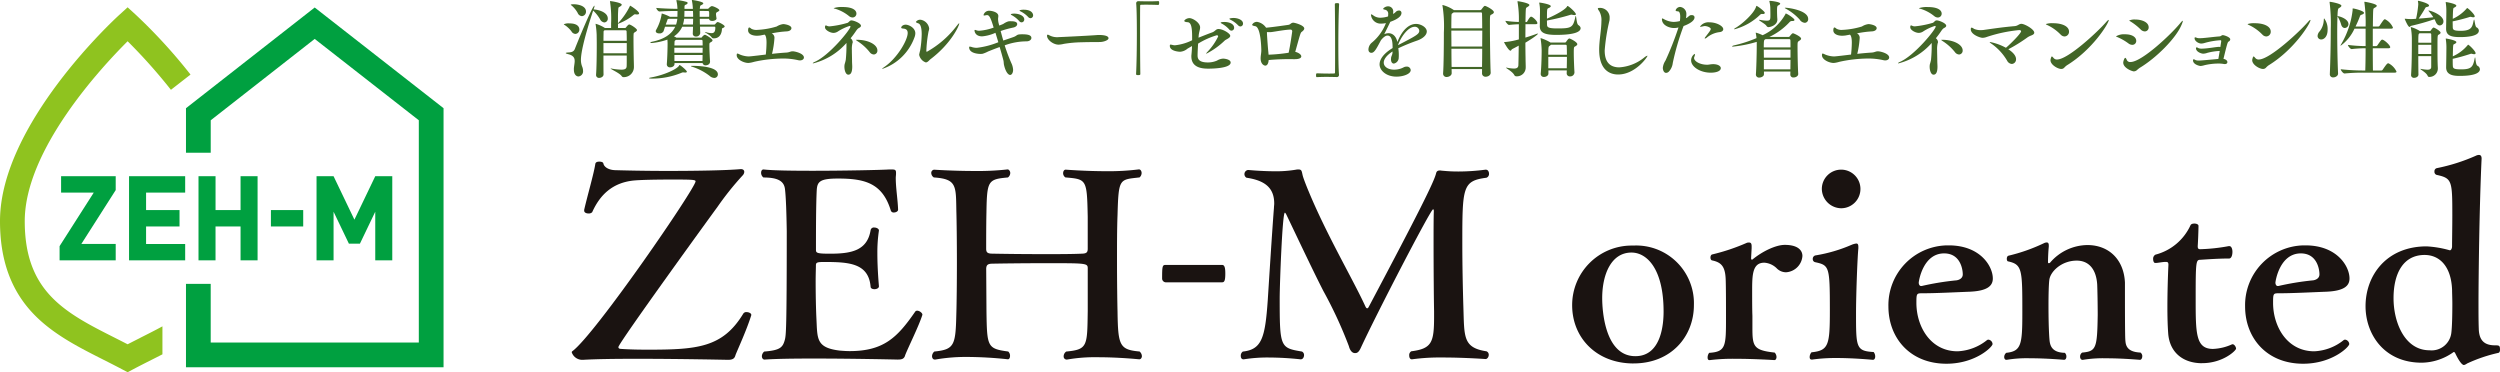 <svg xmlns="http://www.w3.org/2000/svg" xmlns:xlink="http://www.w3.org/1999/xlink" width="446.882" height="66.536" viewBox="0 0 446.882 66.536">
  <defs>
    <clipPath id="clip-path">
      <rect id="長方形_5299" data-name="長方形 5299" width="446.882" height="66.536" transform="translate(0 0)" fill="none"/>
    </clipPath>
    <clipPath id="clip-path-2">
      <rect id="長方形_5300" data-name="長方形 5300" width="79.285" height="65.23" transform="translate(0 1.306)" fill="none"/>
    </clipPath>
  </defs>
  <g id="グループ_2847" data-name="グループ 2847" transform="translate(0 0)">
    <g id="グループ_2844" data-name="グループ 2844">
      <g id="グループ_2843" data-name="グループ 2843" clip-path="url(#clip-path)">
        <path id="パス_25529" data-name="パス 25529" d="M131.469,63.488c-.14.464-.324.833-1.343.833,0,0-8.567-.186-16.253-.186-3.843,0-7.456.048-9.679.186h-.141a1.982,1.982,0,0,1-1.853-1.343.241.241,0,0,1,.092-.186c4.029-2.916,22.041-29.171,22.041-30.376,0-.278-.508-.324-3.981-.324-2.732,0-5.836.046-7.178.186-3.7.416-5.927,2.546-7.316,5.648a.832.832,0,0,1-.647.234c-.372,0-.787-.14-.787-.512V37.51c.556-2.454,1.713-6.391,1.99-8.2.046-.326.372-.418.7-.418.37,0,.693.092.739.324.14.7,1.019,1.157,2.038,1.2,1.481.046,5.28.138,9.493.138,4.954,0,10.466-.092,13.012-.324h.046c.372,0,.6.186.6.51a1,1,0,0,1-.276.6,52.532,52.532,0,0,0-4.584,5.742c-.094.094-17.642,24.265-17.642,24.961,0,.184.138.324.462.324,1.3.092,2.918.138,4.676.138,8.891,0,13.476-.324,17.181-6.435a.632.632,0,0,1,.6-.28c.418,0,.833.232.833.464v.092c-.833,2.688-2.454,6.159-2.824,7.133" fill="#1a1311"/>
        <path id="パス_25530" data-name="パス 25530" d="M161.794,63.534c-.186.6-.556.741-1.343.741,0,0-7.966-.186-15-.186-3.519,0-6.807.046-8.753.186h-.046c-.278,0-.464-.278-.464-.6a1.124,1.124,0,0,1,.418-.833c2.87-.23,3.333-.739,3.705-2.176.184-.831.324-1.619.324-19.355-.046-3.01-.14-6.159-.324-7.548-.186-1.435-1.343-2.036-3.843-2.036a1.049,1.049,0,0,1-.418-.833c0-.326.138-.6.418-.6h.046c1.667.186,5.048.232,8.7.232,5.742,0,12.225-.14,13.659-.232h.6c.508,0,.693.092.693.556v.232c0,.232-.046.464-.046.741,0,1.759.37,3.983.416,5.65,0,.324-.416.51-.739.51a.525.525,0,0,1-.556-.326c-1.483-4.908-4.632-5.742-9.447-5.742-3.241,0-3.705.558-3.8,2.084-.138,2.686-.138,7.408-.138,10.65,0,.556.138.7,2.5.7,3.845,0,6.669-.556,7.27-4.213a.579.579,0,0,1,.65-.466c.416,0,.833.232.833.512v.044a26.26,26.26,0,0,0-.278,4.031c0,2.916.278,5.833.278,5.879v.048c0,.324-.418.508-.787.508s-.7-.138-.7-.462c-.37-4.169-3.843-4.4-8.2-4.4-1.3,0-1.575.048-1.575.6,0,.6-.046,1.621-.046,2.87,0,2.13.046,4.77.138,6.669.186,3.565-.092,5.186,4.169,5.7.556.046,1.157.092,1.759.092,6.067,0,8.521-2.408,11.717-7.039a.42.42,0,0,1,.37-.184c.418,0,.925.416.925.693v.046c-.6,1.944-2.592,5.927-3.1,7.27" fill="#1a1311"/>
        <path id="パス_25531" data-name="パス 25531" d="M204.119,63.626c0,.324-.184.6-.464.6h-.046s-3.611-.37-7.362-.37a28.576,28.576,0,0,0-5.51.418h-.094a.541.541,0,0,1-.511-.568l0-.032a1.039,1.039,0,0,1,.462-.833c3.843-.37,3.751-.971,3.843-7.27v-7.6c0-.925-.278-.925-7.362-.925-3.657,0-7.732.046-9.862.092-.787.046-.879.372-.927.833l.048,7.642c.092,6.389.138,6.713,3.889,7.222a1.017,1.017,0,0,1,.324.787c0,.324-.14.6-.37.6h-.046a70.015,70.015,0,0,0-7.224-.416,31.381,31.381,0,0,0-5.7.464h-.14c-.278,0-.462-.28-.462-.6a1.119,1.119,0,0,1,.416-.833c3.659-.37,3.8-1.157,3.935-6.993.048-1.575.094-5.278.094-8.937,0-3.7-.046-7.408-.094-9.029-.09-4.63.14-5.881-4.027-6.159a.971.971,0,0,1-.464-.787.57.57,0,0,1,.51-.6s3.427.232,7.176.232a47.888,47.888,0,0,0,5.927-.278h.048c.23,0,.462.324.462.647a1.034,1.034,0,0,1-.416.787c-3.565.324-3.751.556-3.843,6.251-.048,2.084-.048,5.464-.048,6.483,0,.6.186.833.881.881,2.176.046,5.833.092,9.4.092,2.594,0,5.14,0,6.993-.092.7-.048.879-.28.879-.881v-5.7c-.138-6.715-.184-6.715-3.983-7.039a.9.9,0,0,1-.416-.739c0-.372.186-.65.464-.65,0,0,3.565.278,7.316.278a43.219,43.219,0,0,0,5.742-.324h.046c.278,0,.464.324.464.647a1.06,1.06,0,0,1-.37.787c-3.613.418-3.751.094-3.937,6.761-.092,2.408-.092,5.232-.092,7.964,0,3.7.046,7.224.092,9.217.092,6.065.324,6.853,3.937,7.176a1.112,1.112,0,0,1,.416.787" fill="#1a1311"/>
        <path id="パス_25532" data-name="パス 25532" d="M218.472,50.462h-10.14a.685.685,0,0,1-.6-.65c0-2.176.046-2.454.6-2.454h10.14c.464,0,.556.65.556,1.529,0,1.2-.14,1.575-.556,1.575" fill="#1a1311"/>
        <path id="パス_25533" data-name="パス 25533" d="M261.394,43.53c0,3.889.092,8.15.184,11.205.186,5.418-.138,7.41,4.123,8.058a.653.653,0,0,1,.416.647c0,.372-.278.741-.556.741,0,0-3.889-.278-7.686-.278a36.7,36.7,0,0,0-5.464.324h-.046c-.326,0-.464-.324-.464-.693a.787.787,0,0,1,.37-.741c3.659-.464,4.075-1.575,4.075-6.159V55.616c-.046-2.13-.092-7.688-.092-12.41,0-2.13,0-4.075.046-5.464,0-.232-.046-.326-.138-.326-.418,0-10.142,18.756-12.92,24.775-.278.6-.556.925-.973.925h-.138c-.464-.046-.833-.51-1.019-1.249a76.351,76.351,0,0,0-4.538-9.818c-1.9-3.7-4.862-10-6.621-13.659-.14-.278-.232-.372-.278-.372-.464,0-.927,13.152-.927,15.236,0,8.845.094,8.937,3.983,9.585a.69.69,0,0,1,.372.65c0,.37-.232.739-.558.739h-.092a55.954,55.954,0,0,0-5.7-.324,26.893,26.893,0,0,0-4.4.324h-.092c-.326,0-.466-.278-.466-.6a.873.873,0,0,1,.372-.787c3.379-.37,3.983-2.454,4.447-9.169.138-2.13.787-12.456,1.109-16.531,0-.23.048-.51.048-.741,0-2.684-1.483-4.121-4.956-4.63a.748.748,0,0,1,.273-1.386.543.543,0,0,1,.057,0s2.36.232,4.814.232a21.054,21.054,0,0,0,3.659-.278,2.08,2.08,0,0,1,.51-.046c.6,0,.556.37.741,1.111.138.556.879,2.408,1.065,2.824,3.239,7.828,8.01,15.884,10.14,20.56.092.186.186.324.324.324.094,0,.186-.092.278-.276,8.937-16.857,11.715-22.413,12.041-23.9.092-.324.278-.462.693-.462.14,0,.278.046.464.046a26.633,26.633,0,0,0,2.824.138,37.472,37.472,0,0,0,4.816-.324h.094c.37,0,.556.37.556.7a.713.713,0,0,1-.464.739c-4.261.556-4.307,1.669-4.307,11.763" fill="#1a1311"/>
        <path id="パス_25534" data-name="パス 25534" d="M292,64.969c-6.575,0-10.973-4.539-10.973-10.42a10.641,10.641,0,0,1,10.627-10.655c.115,0,.231,0,.346,0a10.321,10.321,0,0,1,10.785,9.836c.012.271.014.543.005.814,0,5.558-4.029,10.42-10.79,10.42m-.37-19.819c-3.611,0-5.232,3.889-5.232,8.15,0,2.036.416,10.372,5.927,10.372,4.768,0,5.046-6.065,5.046-7.964,0-7.686-3.01-10.558-5.742-10.558" fill="#1a1311"/>
        <path id="パス_25535" data-name="パス 25535" d="M322.189,45.752a3.137,3.137,0,0,1-2.916,2.918,2.337,2.337,0,0,1-1.621-.65,3.49,3.49,0,0,0-2.274-1.063c-2.13,0-2.176,2.176-2.176,5.046,0,1.529,0,3.287.046,4.447v2.176c0,3.333.232,3.981,3.983,4.4a1.2,1.2,0,0,1,.324.787c0,.278-.138.556-.37.556,0,0-3.519-.232-6.9-.232a33.784,33.784,0,0,0-4.63.232h-.092c-.232,0-.324-.186-.324-.464a1.36,1.36,0,0,1,.278-.833c3.01-.186,3.01-1.2,3.01-6.345,0-2.222,0-4.814-.046-6.481-.046-2.548-.7-3.335-2.454-3.7-.186-.046-.28-.278-.28-.51s.094-.51.326-.556a36.238,36.238,0,0,0,6.2-2.084,1.169,1.169,0,0,1,.372-.046c.37,0,.464.232.464.7v.324l-.094,1.759c0,.186.046.28.14.28.046,0,.092,0,.186-.094,1.713-1.389,4.075-2.546,5.7-2.546,2.268,0,3.147.925,3.147,1.99" fill="#1a1311"/>
        <path id="パス_25536" data-name="パス 25536" d="M335.2,63.72c0,.324-.14.6-.418.6-.046,0-3.287-.324-6.529-.324a29.977,29.977,0,0,0-4.307.278h-.092c-.278,0-.372-.186-.372-.462a1.33,1.33,0,0,1,.326-.835c3.056-.324,3.285-1.249,3.285-7.454,0-7.92-.092-8.1-2.638-8.659a.545.545,0,0,1-.416-.556.617.617,0,0,1,.462-.65,27.131,27.131,0,0,0,6.483-1.9,3.251,3.251,0,0,1,.833-.23c.232,0,.37.138.37.6v.278c-.184,1.853-.416,8.427-.416,11.621,0,6.067,0,6.715,3.147,6.9a1.259,1.259,0,0,1,.28.787m-6.067-26.487a3.508,3.508,0,0,1-3.473-3.519,3.451,3.451,0,1,1,3.473,3.519" fill="#1a1311"/>
        <path id="パス_25537" data-name="パス 25537" d="M356.223,49.781c0,1.345-1.019,2.224-4.121,2.362-2.5.094-6.021.28-8.43.28-1.063,0-1.111,0-1.111,1.713,0,4.261,2.546,8.659,7.364,8.659a9,9,0,0,0,5.186-1.944.492.492,0,0,1,.324-.14.844.844,0,0,1,.741.787c0,.51-3.058,3.519-8.244,3.519-6.529,0-10.372-4.63-10.372-10.234A10.684,10.684,0,0,1,348,43.861c.116,0,.233,0,.35,0,5.6,0,7.872,3.7,7.872,5.925m-5.372-.739c0-.973-.464-3.751-3.333-3.751-3.8,0-4.538,5-4.538,5.232,0,.278.138.6.416.6h.094a48.726,48.726,0,0,1,6.251-1.019c.324-.046,1.111-.278,1.111-1.065" fill="#1a1311"/>
        <path id="パス_25538" data-name="パス 25538" d="M382.937,63.672c0,.372-.184.65-.416.65-.048,0-3.058-.278-6.067-.278a21.874,21.874,0,0,0-4.121.278h-.092c-.232,0-.418-.232-.418-.558a.843.843,0,0,1,.37-.739c2.5-.232,2.688-.741,2.78-6.715,0-1.761-.046-4.445-.092-5.464-.186-2.826-1.575-4.261-3.659-4.261-2.732,0-4.77,1.99-4.908,3.519-.092.741-.14,2.594-.14,4.493,0,4.445.186,6.2.186,6.2.092,1.019.464,2.224,2.732,2.27a.871.871,0,0,1,.278.693c0,.28-.138.558-.416.558-.048,0-3.1-.278-6.113-.278a21.791,21.791,0,0,0-4.121.278h-.094c-.23,0-.37-.232-.37-.51a.976.976,0,0,1,.37-.741c2.686-.278,2.872-1.483,2.872-7.13,0-7.734,0-8.659-2.546-9.215-.14,0-.232-.232-.232-.464s.092-.51.324-.556a31.409,31.409,0,0,0,6.3-2.224,1.213,1.213,0,0,1,.51-.138c.232,0,.372.138.372.51v.232c-.094.879-.14,2.176-.14,2.824a.147.147,0,0,0,.14.14.351.351,0,0,0,.23-.092,8.9,8.9,0,0,1,6.669-3.15c3.843,0,6.529,2.592,6.715,6.715v1.619c0,7.92.046,8.475.092,8.891.094,1.067.65,1.9,2.686,1.993a.8.8,0,0,1,.324.647" fill="#1a1311"/>
        <path id="パス_25539" data-name="パス 25539" d="M393.633,64.925c-3.427,0-5.833-1.944-6.065-5.372-.094-1.249-.14-2.916-.14-4.63,0-2.732.094-5.65.186-7.594,0-.418-.14-.51-.418-.51h-.138c-.51,0-1.3.186-1.761.186h-.046c-.232,0-.37-.324-.37-.7a.812.812,0,0,1,.416-.787,9.508,9.508,0,0,0,6.251-5.232c.094-.232.372-.324.7-.324.37,0,.739.14.739.418,0,.785-.09,3.008-.138,3.611,0,.416.092.556.464.556a32.52,32.52,0,0,0,5.094-.556h.092c.37,0,.556.51.556,1.019,0,.6-.186,1.2-.6,1.2-2.084,0-4.447.186-5.186.232-.741,0-.787.51-.787,6.9,0,6.251,0,9.029,3.1,9.029a9.041,9.041,0,0,0,3.427-.833h.092c.28,0,.6.464.6.787s-2.314,2.592-6.065,2.592" fill="#1a1311"/>
        <path id="パス_25540" data-name="パス 25540" d="M419.981,49.781c0,1.345-1.019,2.224-4.121,2.362-2.5.094-6.021.28-8.43.28-1.065,0-1.111,0-1.111,1.713,0,4.261,2.546,8.659,7.364,8.659a9,9,0,0,0,5.186-1.944.492.492,0,0,1,.324-.14.844.844,0,0,1,.741.787c0,.51-3.058,3.519-8.244,3.519-6.529,0-10.372-4.63-10.372-10.234a10.684,10.684,0,0,1,10.441-10.922c.116,0,.233,0,.35,0,5.6,0,7.872,3.7,7.872,5.925m-5.372-.739c0-.973-.464-3.751-3.333-3.751-3.8,0-4.539,5-4.539,5.232,0,.278.138.6.416.6h.094a48.726,48.726,0,0,1,6.251-1.019c.324-.046,1.111-.278,1.111-1.065" fill="#1a1311"/>
        <path id="パス_25541" data-name="パス 25541" d="M441,64.972a1.528,1.528,0,0,1-.556.276c-.6,0-1.529-2.036-1.575-2.128-.092-.14-.138-.186-.186-.186a.251.251,0,0,0-.23.092,10.01,10.01,0,0,1-5.558,1.807c-6.807,0-10.048-5.186-10.048-10.094,0-5.466,3.705-10.7,10.927-10.7a18.636,18.636,0,0,1,4.121.7h.048c.184,0,.37-.326.37-.7,0-1.157.046-3.381.046-5.558,0-6.2-.046-6.621-2.824-7.223a.579.579,0,0,1-.372-.6.566.566,0,0,1,.418-.6,33.067,33.067,0,0,0,6.994-2.223,1.236,1.236,0,0,1,.556-.138c.278,0,.462.184.462.647-.416,8.983-.556,21.671-.556,26.07,0,1.437,0,2.918.048,4.307.046,2.5,1.389,3.01,2.964,3.01.693,0,.833.048.833.787,0,.28-.094.51-.278.556a27.2,27.2,0,0,0-5.6,1.9m-7.592-19.4c-3.845,0-5.56,3.333-5.56,7.732,0,4.307,1.993,9.309,6.437,9.309a3.547,3.547,0,0,0,3.891-3.1c.138-1.065.184-3.287.184-5.186,0-.971-.046-1.853-.046-2.454-.138-4.353-2.314-6.3-4.906-6.3" fill="#1a1311"/>
        <path id="パス_25542" data-name="パス 25542" d="M102.183,5.655a4.808,4.808,0,0,0-1.2-1.155c-.138-.077-.2-.121-.2-.167a2.111,2.111,0,0,1,1-.152c1.475,0,1.779.654,1.779,1.094a.759.759,0,0,1-.7.789.866.866,0,0,1-.685-.409m.4,6.658c.029-.516.15-.988.15-1.4,0-.562-.228-1-1.155-1.23-.288-.077-.441-.138-.441-.2,0-.044.152-.09.472-.107.576-.029.973-.136,1.17-.668.49-1.273,3.12-7.689,3.485-7.689.015,0,.015.015.015.061a1.828,1.828,0,0,1-.09.38l-.077.213c.015,0,.046.015.061.015.927.061,2.477.547,2.477,1.612a.667.667,0,0,1-.608.714.977.977,0,0,1-.775-.576,6.9,6.9,0,0,0-1.232-1.552c-1.853,5.639-2.187,7.888-2.187,8.818a3.187,3.187,0,0,0,.228,1.216,2.006,2.006,0,0,1,.152.729.916.916,0,0,1-.8,1.017l-.017,0c-.411,0-.821-.38-.821-1.2Zm.7-9.973a4.719,4.719,0,0,0-1.063-1.321c-.107-.075-.184-.138-.184-.167,0-.092.472-.092.5-.092.835,0,2.218.29,2.218,1.307a.792.792,0,0,1-.729.821.9.9,0,0,1-.746-.547m10.041,9.67a1.8,1.8,0,0,1-1.822,1.778h-.047c-.152,0-.242-.075-.366-.244-.4-.516-1.93-1.184-1.93-1.291a.06.06,0,0,1,.046-.017.309.309,0,0,1,.1.017,11.016,11.016,0,0,0,1.765.2c.76,0,.942-.23.959-.654s.013-1.111.013-1.869h-4.164c0,1.412,0,2.765.017,3.358V13.3c0,.441-.5.624-.76.624a.521.521,0,0,1-.576-.46.561.561,0,0,1,0-.058v-.061c.092-1.126.123-3.617.123-5.38,0-.806-.017-1.46-.017-1.75a15.293,15.293,0,0,0-.182-1.838.5.5,0,0,0-.015-.077.039.039,0,0,1,.033-.044h.011A6.29,6.29,0,0,1,108.126,5h1.111V4.166a20.04,20.04,0,0,0-.184-3.8.536.536,0,0,1-.015-.138c0-.029.015-.029.046-.029.211,0,2.051.288,2.051.639,0,.121-.136.242-.349.363s-.242.092-.274.5c-.015.274-.046.729-.046,1.17V4.166c.031-.046.092-.092.167-.184a12.47,12.47,0,0,0,1.93-2.826c.031-.107.046-.138.077-.138.075,0,1.6.973,1.6,1.383,0,.138-.152.184-.366.184a1.4,1.4,0,0,1-.242-.015.279.279,0,0,0-.107-.017.4.4,0,0,0-.242.092,9.654,9.654,0,0,1-2.813,1.612V5h1.23a.239.239,0,0,0,.213-.107c.109-.167.411-.516.549-.516.288,0,1.4.744,1.4,1,0,.107-.09.2-.274.32-.32.2-.32.2-.334.5-.015.121-.015.441-.015.867,0,1.034.029,2.661.046,3.617.015.426.029,1.019.029,1.262Zm-5.244-6.6-.061.046c-.107.063-.121.121-.121.366,0,.228-.017.775-.017,1.475h4.165c0-.654-.013-1.247-.029-1.642a.213.213,0,0,0-.181-.242.185.185,0,0,0-.047,0Zm3.966,2.281h-4.168V9.517h4.165Z" fill="#426627"/>
        <path id="パス_25543" data-name="パス 25543" d="M122.507,12.969a.8.8,0,0,1-.182-.017.67.67,0,0,0-.167-.015.622.622,0,0,0-.3.061,13.712,13.712,0,0,1-5.443,1.048c-.257,0-.4-.031-.4-.075s.107-.077.334-.123c2.54-.455,4.789-1.579,5.048-2.141.029-.063.044-.092.061-.092.15,0,1.322.971,1.322,1.2,0,.09-.092.152-.274.152m4.409-1.9c0,.38-.4.608-.76.608a.51.51,0,0,1-.562-.4h-5.021v.152c0,.411-.426.61-.777.61a.542.542,0,0,1-.6-.474.629.629,0,0,1,0-.075v-.061c.107-1.291.138-3.1.138-3.678,0-.121-.017-.38-.031-.668a11.575,11.575,0,0,1-2.8.608c-.152,0-.259-.031-.259-.075s.107-.109.38-.169c2.132-.435,3.471-1.379,4.079-2.672h-1.826l-.257.792a.779.779,0,0,1-.762.409c-.334,0-.637-.136-.637-.395a.418.418,0,0,1,.061-.228,8.307,8.307,0,0,0,.988-2.813c.017-.075,0-.121.046-.121a7.342,7.342,0,0,1,1.44.584h1.337V2.979c0-.167.015-.622.015-1.017-1.017,0-2.082.015-3.208.09h-.015c-.257,0-.576-.485-.576-.637,1.322.121,2.811.152,3.785.167A6.614,6.614,0,0,0,120.926.2a.407.407,0,0,1-.014-.125c0-.044.015-.061.09-.061a9.007,9.007,0,0,1,1.7.32c.138.031.213.107.213.2s-.09.213-.288.29c-.257.107-.274.138-.274.547v.213h1.5c0-.092-.015-.167-.015-.242a8.219,8.219,0,0,0-.152-1.2q-.006-.038-.015-.075A.056.056,0,0,1,123.713,0a.053.053,0,0,1,.025,0c.184,0,1.978.3,1.978.593,0,.107-.138.213-.32.3-.23.109-.244.138-.274.426a1.255,1.255,0,0,0-.031.259h1.383a.2.2,0,0,0,.184-.077c.092-.107.424-.409.593-.409.274,0,1.337.487,1.337.744,0,.077-.107.167-.3.276-.23.121-.3.152-.3.455a4.8,4.8,0,0,0,.092.685V3.3c0,.274-.4.443-.746.443-.3,0-.576-.109-.576-.382h-1.667c0,.336,0,.685.017,1.036h2.552a.283.283,0,0,0,.213-.109c.092-.121.29-.349.4-.349.213,0,1.262.547,1.262.775,0,.092-.075.167-.242.259-.2.107-.244.077-.244.213,0,.09-.015,1.671-1.458,1.671a.409.409,0,0,1-.395-.2c-.259-.38-1.2-.852-1.2-.927,0-.017,0-.017.015-.017a1.189,1.189,0,0,1,.213.046,3.936,3.936,0,0,0,.957.167c.382,0,.685-.167.685-.971,0-.167-.077-.184-.152-.184h-2.587l.044,1.129v.015a.707.707,0,0,1-.775.61.506.506,0,0,1-.559-.449.479.479,0,0,1,0-.076V5.96l.046-1.186h-1.932a4.047,4.047,0,0,1-1.475,1.719c.138.075.276.136.366.2l.063.046h4.392a.2.2,0,0,0,.182-.107c.123-.167.38-.409.533-.409.182,0,1.353.729,1.353.988,0,.121-.107.228-.3.334-.259.136-.259.152-.259.654,0,.775.077,2.264.123,2.843Zm-7.362-7.708c-.274.063-.182.077-.351.487l-.2.549h1.845a4.645,4.645,0,0,0,.228-1.036Zm.988,5.169v.913h5.048c0-.3.015-.624.015-.913Zm.288-1.4-.121.09c-.121.077-.121.136-.136.366,0,.152-.017.334-.017.547h5.048c0-.32-.015-.593-.015-.792,0-.182-.109-.211-.23-.211Zm-.274,2.7V10.9h5.017c0-.29.017-.67.017-1.065Zm1.734-6.477a4.889,4.889,0,0,1-.213,1.036h1.794c.015-.351.029-.7.029-1.036Zm.061-1.4L122.326,3H123.9c0-.366-.015-.7-.029-1.034Zm1.5,9.821c1.307,0,4.472.182,4.472,1.52a.627.627,0,0,1-.616.638h-.038a1.341,1.341,0,0,1-.838-.38,10.051,10.051,0,0,0-3.177-1.642q-.138-.046-.138-.09c0-.029.063-.046.184-.046Zm1.218-9.821V3h1.688c.015-.167.015-.336.015-.487,0-.487-.029-.547-.259-.547Z" fill="#426627"/>
        <path id="パス_25544" data-name="パス 25544" d="M135.9,6.343a4.267,4.267,0,0,1-.608.044c-.852,0-1.566-.334-1.566-.957,0-.5.169-.518.2-.518.107,0,.228.109.38.23a1.853,1.853,0,0,0,1.034.2,14.053,14.053,0,0,0,3.5-.608,2.854,2.854,0,0,1,1.17-.428c.244,0,1.46.184,1.46.731,0,.288-.32.562-.911.576a18.564,18.564,0,0,0-2.615.351.874.874,0,0,1,.485.911A16.118,16.118,0,0,1,138,9.628c.9-.107,1.794-.182,2.525-.228.593-.031.744-.228,1.17-.228s2.007.38,2.007,1.109c0,.288-.274.516-.714.516a1.417,1.417,0,0,1-.349-.046,11.986,11.986,0,0,0-2.8-.288,24.3,24.3,0,0,0-5.063.593,4.976,4.976,0,0,1-.988.2c-.789,0-2.1-.579-2.1-1.385,0-.228.046-.3.136-.3a1.419,1.419,0,0,1,.38.152,4.427,4.427,0,0,0,1.627.366c.351,0,2.632-.29,3.056-.336a20.88,20.88,0,0,0,.133-2.136c0-.547-.061-1.216-.336-1.429Z" fill="#426627"/>
        <path id="パス_25545" data-name="パス 25545" d="M152.34,11.874c0,.515-.046,1.474-.7,1.474-.472,0-.7-.792-.7-1.429a2.171,2.171,0,0,1,.046-.456,6.73,6.73,0,0,0,.2-.775,25.783,25.783,0,0,0,.122-2.737V7.678a11.773,11.773,0,0,1-5.93,3.648c-.061,0-.09-.014-.09-.03,0-.046.121-.136.363-.242,2.615-1.156,6.37-5.792,6.37-6.3,0-.075-.046-.122-.136-.122a8.6,8.6,0,0,0-2.053.959,1.516,1.516,0,0,1-.824.292c-.622,0-1.535-.515-1.535-.987,0-.259.046-.349.15-.349a.585.585,0,0,1,.215.074,1.028,1.028,0,0,0,.47.093,17.078,17.078,0,0,0,3.223-.639c.288-.182.366-.427.668-.427.411,0,1.7.5,1.7.959,0,.136-.1.26-.363.395-.228.122-.366.3-.668.747q-.389.57-.821,1.093a.9.9,0,0,1,.38.668.552.552,0,0,1-.063.26,4.741,4.741,0,0,0-.09,1.2c0,.576.029,1.275.029,1.855,0,.424.031.758.031.911ZM151.793,2.9a7.167,7.167,0,0,0-2.356-1.292c-.167-.047-.411-.092-.411-.153a4.3,4.3,0,0,1,1.6-.2c1.93,0,2.462.654,2.462,1.17a.687.687,0,0,1-.672.7H152.4a.987.987,0,0,1-.608-.228m3.661,6.417a8.863,8.863,0,0,0-2.16-1.946c-.2-.137-.288-.2-.288-.228s.046-.029.152-.029c2.051,0,3.678.866,3.678,1.9a.676.676,0,0,1-.62.73H156.2a.983.983,0,0,1-.744-.426" fill="#426627"/>
        <path id="パス_25546" data-name="パス 25546" d="M157.718,12.314c-.017,0-.031,0-.031-.015,0-.046.138-.152.4-.334,2.293-1.566,4.165-4.789,4.165-6.067,0-.7-.518-.758-.792-.789s-.366-.075-.366-.167c0-.2.29-.531.806-.531s1.717.531,1.717,1.55a2.14,2.14,0,0,1-.167.76,9.259,9.259,0,0,1-5.729,5.593m7.765-1.155A1.83,1.83,0,0,1,164.3,9.791,7.975,7.975,0,0,1,164.484,9a19.035,19.035,0,0,0,.272-2.889c0-1.305-.272-1.823-.591-1.93s-.441-.182-.441-.274a.935.935,0,0,1,.835-.38,1.831,1.831,0,0,1,1.535,1.566,1.68,1.68,0,0,1-.107.5,22.652,22.652,0,0,0-.4,3.513c0,.09.046.15.092.15a17.311,17.311,0,0,0,5.287-4.573c.274-.349.426-.516.472-.516.015,0,.031.015.031.046,0,.32-1.385,3.526-5.138,6.368-.244.184-.5.579-.852.579" fill="#426627"/>
        <path id="パス_25547" data-name="パス 25547" d="M182.571,6.129c.7,0,1.794,0,1.794.654,0,.3-.32.591-.838.608a11.359,11.359,0,0,0-3.937.714,30.929,30.929,0,0,0,1.172,3.131,3.244,3.244,0,0,1,.334,1.247c0,.5-.228.913-.533.913-.349,0-.821-.579-1.094-1.794-.061-.228-.031-.487-.107-.806-.167-.654-.409-1.506-.668-2.387-.654.228-1.307.487-2.068.792a5.892,5.892,0,0,1-.973.409,2.589,2.589,0,0,1-.363.031c-.109,0-2.053,0-2.053-1.186,0-.075.029-.121.121-.121a1.307,1.307,0,0,1,.4.092,2.958,2.958,0,0,0,.867.121,14.627,14.627,0,0,0,3.83-1l-.516-1.685a7.3,7.3,0,0,1-2.373.637c-1.245,0-1.368-.9-1.368-1.048,0-.075.031-.107.092-.107a.929.929,0,0,1,.259.075,1.441,1.441,0,0,0,.5.077,9.436,9.436,0,0,0,2.569-.564c-.562-1.884-.806-2.233-1.2-2.233-.046,0-.075.015-.121.015a3.671,3.671,0,0,1-.366.061c-.075,0-.121-.031-.121-.092a1.023,1.023,0,0,1,1.034-.76c.411,0,1.61.23,1.61.927a2.293,2.293,0,0,1-.029.32,1.633,1.633,0,0,0-.017.288,3.5,3.5,0,0,0,.138.838l.075.274c.32-.123.593-.228.731-.3a3.289,3.289,0,0,1,.867-.443,2.1,2.1,0,0,1,.455-.031c.487,0,1.155.046,1.155.518,0,.259-.257.533-.76.622a18.06,18.06,0,0,0-2.2.61c.152.562.3,1.14.472,1.7l1.777-.608c.76-.259.533-.5,1.383-.5Zm-.38-2.358a4.9,4.9,0,0,0-1.262-1.017c-.152-.077-.244-.138-.244-.184,0-.092.366-.136.61-.136.835,0,1.794.363,1.794,1.048a.5.5,0,0,1-.474.516.544.544,0,0,1-.424-.228m1.6-.729a4.809,4.809,0,0,0-1.293-.973c-.15-.075-.257-.136-.257-.182,0-.075.349-.152.714-.152,1.61,0,1.717.835,1.717,1a.493.493,0,0,1-.455.518.571.571,0,0,1-.426-.213" fill="#426627"/>
        <path id="パス_25548" data-name="パス 25548" d="M196.767,7.51c-.668.015-1.993,0-3.421.046a21.629,21.629,0,0,0-3.193.288,4.593,4.593,0,0,1-.925.138c-.959,0-2.068-.867-2.068-1.581,0-.152.031-.2.121-.2a.566.566,0,0,1,.274.1,2.97,2.97,0,0,0,1.7.334c.152,0,5.031-.228,6.78-.363a4.395,4.395,0,0,1,.487-.017c.167,0,1.627,0,1.627.579,0,.38-.927.654-1.383.668" fill="#426627"/>
        <path id="パス_25549" data-name="パス 25549" d="M203.1.549a.359.359,0,0,1,.38-.334c.76.015,1.322.029,1.869.029s1.065-.015,1.7-.044a.131.131,0,0,1,.121.075.652.652,0,0,1,.029.259c0,.075,0,.349-.167.349-.39-.015-1.272-.044-2.1-.044-.334,0-.668,0-.959.015-.136,0-.167.061-.167.2-.015.806-.015,2.433-.015,4.3,0,2.644.015,5.792.046,7.845,0,.138-.015.228-.38.228-.242,0-.38-.015-.38-.213.092-1.656.138-4.545.138-7.189,0-2.327-.031-4.472-.123-5.443Z" fill="#426627"/>
        <path id="パス_25550" data-name="パス 25550" d="M214.237,6.736c.911-.363,1.794-.712,2.431-.942.562-.2.654-.608,1.14-.608.775,0,2.1.792,2.1,1.216,0,.4-.746.624-.99.852A13.545,13.545,0,0,1,215.635,9.6c-.015,0-.029,0-.029-.015,0-.077.15-.23.259-.351a10.4,10.4,0,0,0,1.884-2.719.217.217,0,0,0-.217-.215l-.025,0a13.985,13.985,0,0,0-3.346,1.5c-.046.835-.09,1.642-.09,2.1,0,.545.15,1.262,1.823,1.262a4.063,4.063,0,0,0,1.656-.334,2.382,2.382,0,0,1,1.08-.351c.228,0,1.353.121,1.353.7,0,1.063-3.421,1.094-3.983,1.094-.973,0-3.041-.092-3.041-2.189a2,2,0,0,1,.017-.3c.061-.622.09-1.109.1-1.55-.288.167-.593.334-.835.487a2.246,2.246,0,0,1-1.293.533c-.121,0-1.838-.077-1.838-1.051,0-.167.029-.228.15-.228a2.044,2.044,0,0,1,.38.075,1.541,1.541,0,0,0,.4.046,8.943,8.943,0,0,0,3.056-.9V6.585c0-1.642-.167-2.586-.806-2.615-.395-.031-.593-.107-.593-.242s.411-.487.927-.487c.593,0,1.9.821,1.9,1.656,0,.38-.182.806-.244,1.353Zm5.472-1.489a4.888,4.888,0,0,0-1.262-1c-.152-.075-.244-.138-.244-.182,0-.138.593-.138.639-.138.942,0,1.763.38,1.763,1.034a.493.493,0,0,1-.471.516h0a.544.544,0,0,1-.424-.228m1.6-.729a4.658,4.658,0,0,0-1.293-.957c-.15-.077-.257-.138-.257-.2,0-.121.654-.152.7-.152.821,0,1.734.351,1.734,1a.493.493,0,0,1-.455.518.571.571,0,0,1-.426-.213" fill="#426627"/>
        <path id="パス_25551" data-name="パス 25551" d="M231.335,10.58c-.213,0-.487-.013-.789-.013-1.051,0-2.508.044-3.77.167-.046.714-.32,1-.6,1-.211,0-.835-.259-.835-1.307,0-.472.123-.942.123-1.414,0-.259-.063-4.179-1.094-4.332-.351-.063-.549-.138-.549-.259a.962.962,0,0,1,.883-.516,2.41,2.41,0,0,1,1.61,1.048c1.094-.092,3.862-.487,4.029-.518.349-.075.441-.38.835-.38.259,0,1.961.457,1.961,1.034,0,.167-.121.366-.472.622-.2.138-.3.549-1.138,3.559.363.061,1.078.4,1.078.806,0,.274-.334.5-1.17.5Zm-4.864-4.787c0,.622.2,3.041.228,3.315.031.242.046.47.061.668a29.364,29.364,0,0,0,3.588-.349c.288-1.264.639-3.77.639-3.816a.294.294,0,0,0-.265-.32.253.253,0,0,0-.055,0c-.927.015-2.782.366-3.39.441a3.335,3.335,0,0,1-.4.015,3.983,3.983,0,0,1-.409-.015Z" fill="#426627"/>
        <path id="パス_25552" data-name="パス 25552" d="M239.343,13.439a.357.357,0,0,1-.379.334h0c-.746-.015-1.322-.029-1.869-.029s-1.065.015-1.7.044a.131.131,0,0,1-.121-.075,1.131,1.131,0,0,1-.029-.259c0-.075,0-.349.167-.349.4.015,1.276.046,2.1.046.334,0,.668,0,.959-.017.136,0,.167-.061.167-.2.015-.806.015-2.433.015-4.3,0-2.644-.015-5.792-.046-7.845,0-.136.015-.228.4-.228.228,0,.363.015.363.213-.092,1.656-.136,4.545-.136,7.191,0,2.325.029,4.47.121,5.441Z" fill="#426627"/>
        <path id="パス_25553" data-name="パス 25553" d="M255.038,5.643c0,.591-.624,1.216-1.688,1.6a33.291,33.291,0,0,0-3.4,1.383,7.844,7.844,0,0,1,.09,1.186c0,.152,0,.32-.015.47a1.077,1.077,0,0,1-.867,1.082c-.274,0-.516-.23-.516-.792,0-.061.015-.121.015-.2.029-.363.257-.576.257-1.017V9.2c-1.109.729-1.564,1.429-1.564,1.99,0,.746.775,1.262,1.855,1.262a3.633,3.633,0,0,0,1.688-.409,1.1,1.1,0,0,1,.545-.138.676.676,0,0,1,.73.617v.007c0,.714-1.368,1.17-2.538,1.17-1.84,0-3.026-1.109-3.026-2.189,0-.913.731-1.961,2.327-2.918,0-.685,0-2.235-.913-2.235-.3,0-.7.242-1.17.835-.867,1.642-1.2,2.252-1.719,2.252-.121,0-.518-.063-.518-.61a1.678,1.678,0,0,1,.65-1.245,8.5,8.5,0,0,0,2.479-3.465,3.546,3.546,0,0,1-.775.092,1.74,1.74,0,0,1-1.9-1.564v0c0-.061.015-.092.061-.092a1.252,1.252,0,0,1,.4.23,2.059,2.059,0,0,0,1.247.378,4.913,4.913,0,0,0,1.339-.228,2.01,2.01,0,0,0,.029-.395.708.708,0,0,0-.562-.806c-.184-.046-.334-.075-.334-.152,0-.121.409-.455.867-.455a.911.911,0,0,1,.927,1.034,2.3,2.3,0,0,1-.031.32c.334-.123.533-.457.729-.533a1.036,1.036,0,0,1,.351-.075.419.419,0,0,1,.428.408c0,.016,0,.031,0,.047,0,.5-.562,1.065-1.993,1.566,0,0-.789,1.642-1.094,2.218a1.926,1.926,0,0,1,.775-.182c.792,0,1.385.622,1.581,1.581.913-2.31,2.174-3.239,3.346-3.239.821,0,1.915.579,1.915,1.37m-2.176-.856c-1.126,0-2.4,1.7-2.98,3.283C253.107,6.415,253.7,6.095,253.7,5.5a.788.788,0,0,0-.835-.714" fill="#426627"/>
        <path id="パス_25554" data-name="パス 25554" d="M267.027,2.191c0,.152-.152.288-.455.426-.244.107-.244.167-.244,1.9,0,2.506.061,7.2.138,8.436V13c0,.455-.487.714-.883.714a.606.606,0,0,1-.665-.543c0-.022,0-.043,0-.065v-.76h-5.439c0,.274.013.516.013.714v.015c0,.441-.518.685-.881.685a.593.593,0,0,1-.651-.529.517.517,0,0,1,0-.079V13.09c.1-1.324.136-4.789.136-7.266a23.767,23.767,0,0,0-.242-4.775.291.291,0,0,1-.015-.092c0-.046.015-.061.046-.061a6.368,6.368,0,0,1,2.005.913h4.7a.367.367,0,0,0,.259-.167c.393-.547.5-.593.591-.593.167,0,1.6.714,1.6,1.14m-2.121.28c0-.2-.073-.259-.228-.259h-4.833l-.213.152c-.152.092-.165.121-.184.334-.013.3-.029,1.218-.029,2.373h5.518c0-1.126-.015-2.068-.031-2.6m-5.487,3c0,.867.017,1.869.017,2.843h5.5c0-.973.015-1.947.015-2.843Zm.017,3.237c0,1.2.013,2.356.031,3.254h5.439c.017-.9.031-2.053.031-3.254Z" fill="#426627"/>
        <path id="パス_25555" data-name="パス 25555" d="M272.724,12.013a1.571,1.571,0,0,1-1.514,1.628,1.345,1.345,0,0,1-.142,0,.413.413,0,0,1-.395-.244c-.336-.622-1.46-1.186-1.46-1.291,0-.017.015-.017.046-.017a.479.479,0,0,1,.136.017,7.006,7.006,0,0,0,1.216.15c.518,0,.792-.167.806-.622.031-.973.046-2.2.061-3.48-.395.226-.789.424-1.17.622-.121.061-.167.288-.3.288-.365,0-1.155-1.506-1.155-1.506,0-.046.046-.029.2-.046a12.988,12.988,0,0,0,2.448-.47V4.334c-.5.017-1.094.046-1.748.123h-.017c-.2,0-.637-.564-.637-.731a20.3,20.3,0,0,0,2.4.2,18.345,18.345,0,0,0-.23-3.542.711.711,0,0,0-.015-.092c0-.061.031-.075.077-.075.1,0,2.051.32,2.051.683,0,.121-.182.244-.351.351-.226.136-.257.152-.288.5-.029.426-.044,1.216-.061,2.189h.169c.075,0,.121-.061.167-.136.211-.38.487-.823.666-.823.29,0,1.126.777,1.126,1.157,0,.092-.061.182-.288.182h-1.84c0,.746-.015,1.566-.015,2.4.622-.182,1.247-.395,1.84-.608a1.33,1.33,0,0,1,.38-.107c.029,0,.046,0,.046.017s-.213.378-2.266,1.61c0,.988.015,1.976.031,2.8,0,.457.029,1.186.029,1.552Zm2.523-7.4c.017-.76.017-1.777.031-2.339V1.992a7.093,7.093,0,0,0-.12-1.379.262.262,0,0,1-.017-.107c0-.029.017-.046.061-.046.138,0,2.007.3,2.007.639,0,.121-.167.259-.441.366-.242.107-.242.288-.242,1.869,2.172-.927,3.375-1.779,3.571-2.143.046-.077.063-.123.107-.123.2,0,1.489,1.157,1.489,1.477,0,.1-.09.15-.257.15a1.664,1.664,0,0,1-.351-.046.743.743,0,0,0-.182-.029.933.933,0,0,0-.182.029,36.289,36.289,0,0,1-4.2,1.019c0,.274.015.518.015.685,0,.533.2.729,1.884.729,2.465,0,2.767-.167,3.164-1.99.029-.167.059-.23.09-.23.107,0,.138,1.414.455,1.612.276.182.411.38.411.562,0,.608-.973,1.2-4.346,1.2-2.007,0-2.951-.349-2.951-1.564Zm6.188,8.377a.747.747,0,0,1-.777.668.557.557,0,0,1-.606-.5.487.487,0,0,1,0-.076v-.015c0-.152.017-.32.017-.487h-3.285v.564c0,.378-.409.608-.775.608a.54.54,0,0,1-.6-.466c0-.022,0-.044,0-.067v-.061c.138-1.506.167-3.375.167-4.121a14.528,14.528,0,0,0-.182-2.051.326.326,0,0,1-.015-.107c0-.046.015-.061.046-.061a7.912,7.912,0,0,1,1.671.744l.061.046h2.584a.3.3,0,0,0,.23-.167c.349-.547.516-.562.547-.562.167,0,1.429.637,1.429,1.019,0,.15-.152.272-.4.409-.184.092-.23.121-.23,1.065,0,1.034.063,2.63.123,3.571ZM277.235,8a2.507,2.507,0,0,1-.274.23c-.152.121-.2.167-.2,1.55h3.329c0-.576-.015-1.109-.029-1.535,0-.152-.046-.244-.2-.244Zm-.472,2.16V12.2h3.3c.015-.654.029-1.37.029-2.038Z" fill="#426627"/>
        <path id="パス_25556" data-name="パス 25556" d="M289.247,13.318c-1.2,0-3.39-.533-3.39-4.438,0-1.69.38-3.392.4-5.063a3.183,3.183,0,0,0-.426-1.886.829.829,0,0,1-.213-.393c0-.075.075-.121.257-.121a1.717,1.717,0,0,1,1.851,1.57,1.789,1.789,0,0,1,0,.207,2.662,2.662,0,0,1-.029.472A34.017,34.017,0,0,0,286.844,9c0,1.094.213,3.041,2.615,3.041a7.92,7.92,0,0,0,4.44-1.75,1.7,1.7,0,0,1,.562-.334c.015,0,.029,0,.029.031,0,.2-2.174,3.329-5.244,3.329" fill="#426627"/>
        <path id="パス_25557" data-name="パス 25557" d="M300.945,4.644l-.075.2a45.012,45.012,0,0,0-1.855,6.4,2.7,2.7,0,0,1-.714,1.566.722.722,0,0,1-.487.215c-.411,0-.579-.549-.579-.9a2.807,2.807,0,0,1,.472-1.293,55.749,55.749,0,0,0,2.3-5.839l.029-.09a2.927,2.927,0,0,1-.8.107c-.838,0-2.16-.487-2.16-1.58,0-.093.031-.138.077-.138a1.336,1.336,0,0,1,.3.138,3.8,3.8,0,0,0,1.688.487,4.928,4.928,0,0,0,1.14-.153,4.891,4.891,0,0,0,.061-.792c0-.516-.107-.926-.409-.941-.244-.015-.411-.062-.411-.185a.874.874,0,0,1,.775-.607,1.242,1.242,0,0,1,1.143,1.334l0,.035a3.251,3.251,0,0,1-.075.637c.349-.106.516-.454.85-.533A.874.874,0,0,1,302.4,2.7c.288,0,.5.138.5.411,0,.85-1.748,1.461-1.947,1.536m6.644,7.524c0,.562-.852.821-1.794.821-1.886,0-3.511-1.051-3.511-2.2a1.415,1.415,0,0,1,.622-1.156c.046,0,.061.046.061.123a1.042,1.042,0,0,1-.107.395.563.563,0,0,0-.046.214c0,.591,1.065,1.2,2.3,1.2h.15c.274-.015.549-.1.988-.1.881.015,1.339.363,1.339.715m.441-6.979c0,.243-.2.472-.608.531a4.367,4.367,0,0,0-2.3.96.852.852,0,0,1-.366.2c-.031,0-.046-.017-.046-.031a.572.572,0,0,1,.152-.288c.775-1,.927-1.216.927-1.4,0-.257-.637-.516-1.048-.516a.712.712,0,0,0-.184.015,5.226,5.226,0,0,1-.608.12c-.061,0-.075-.015-.075-.043a1.839,1.839,0,0,1,1.688-.763c1.261,0,2.462.671,2.462,1.218" fill="#426627"/>
        <path id="パス_25558" data-name="パス 25558" d="M321.437,13.227c0,.395-.457.622-.821.622a.524.524,0,0,1-.588-.451.471.471,0,0,1-.005-.065v-.015c0-.152.015-.32.015-.533h-4.726v.486c0,.41-.549.594-.823.594a.554.554,0,0,1-.618-.483c0-.016,0-.033,0-.05v-.061c.075-.883.152-3.695.152-5.124V7.482a22.456,22.456,0,0,1-4.242.85c-.121,0-.167-.015-.167-.044,0-.046.167-.138.38-.184a23.378,23.378,0,0,0,3.983-1.291,6.982,6.982,0,0,0-.121-.852.72.72,0,0,0-.017-.078c0-.043.017-.043.046-.043a6.311,6.311,0,0,1,1.186.455,8.833,8.833,0,0,0,4.087-3.785c.015-.045.015-.091.061-.091.2,0,1.55.88,1.55,1.14,0,.121-.136.2-.334.2h-.044a.594.594,0,0,0-.533.228A11.818,11.818,0,0,1,316.28,6.6h3.436a.24.24,0,0,0,.2-.108c.363-.472.487-.546.593-.546.09,0,1.443.576,1.443.97,0,.122-.107.231-.32.367-.317.213-.317.213-.317,1.109,0,1.307.061,3.907.121,4.789ZM314.945,2.493a.48.48,0,0,0-.3.124,10.445,10.445,0,0,1-4.591,2.615c-.044,0-.075-.017-.075-.031,0-.047.09-.121.274-.229,1.14-.653,3.269-2.553,3.649-3.77.044-.107.044-.152.075-.152.167,0,1.489.988,1.489,1.248,0,.107-.121.212-.349.212-.031,0-.075-.017-.121-.017Zm2.765.989c0,1.08-1.337,1.37-1.579,1.37a.464.464,0,0,1-.382-.244c-.226-.35-1.322-.914-1.322-1.034,0-.015.017-.029.061-.029a.52.52,0,0,1,.152.015,6.72,6.72,0,0,0,1.14.135c.668,0,.685-.167.685-1.063,0-.472-.017-1-.017-1.247A5.615,5.615,0,0,0,316.3.323a.268.268,0,0,1-.017-.093c0-.06.031-.074.121-.074.29,0,1.811.2,1.811.487,0,.1-.121.225-.366.334-.167.074-.2.32-.2.91,0,.274.013,1.051.058,1.521ZM315.6,6.994a.5.5,0,0,1-.138.09c-.136.093-.182.2-.182,1.386h4.776c0-.562,0-1.019-.017-1.262a.194.194,0,0,0-.168-.214H315.6Zm4.456,1.87h-4.775c0,.441.015.942.015,1.442h4.76Zm-4.76,1.839v1.686h4.743c0-.5.017-1.092.017-1.686Zm6.416-7.19a9.476,9.476,0,0,0-2.494-1.962c-.121-.06-.182-.106-.182-.135s.061-.032.152-.032c.455,0,4.027.456,4.027,1.994a.635.635,0,0,1-.566.7l-.042,0a1.2,1.2,0,0,1-.9-.563" fill="#426627"/>
        <path id="パス_25559" data-name="パス 25559" d="M329.886,6.343a4.266,4.266,0,0,1-.608.044c-.852,0-1.566-.334-1.566-.957,0-.5.169-.518.2-.518.107,0,.228.109.38.23a1.853,1.853,0,0,0,1.034.2,14.053,14.053,0,0,0,3.5-.608A2.855,2.855,0,0,1,334,4.306c.244,0,1.46.184,1.46.731,0,.288-.32.562-.911.576a18.563,18.563,0,0,0-2.615.351.874.874,0,0,1,.485.911,16.121,16.121,0,0,1-.426,2.753c.9-.107,1.794-.182,2.525-.228.593-.031.743-.228,1.17-.228s2.007.38,2.007,1.109c0,.288-.274.516-.714.516a1.417,1.417,0,0,1-.349-.046,11.986,11.986,0,0,0-2.8-.288,24.3,24.3,0,0,0-5.063.593,4.976,4.976,0,0,1-.988.2c-.79,0-2.1-.579-2.1-1.385,0-.228.046-.3.136-.3a1.419,1.419,0,0,1,.38.152,4.427,4.427,0,0,0,1.627.366c.351,0,2.632-.29,3.056-.336a21.038,21.038,0,0,0,.138-2.128c0-.547-.061-1.216-.336-1.429Z" fill="#426627"/>
        <path id="パス_25560" data-name="パス 25560" d="M346.33,11.874c0,.516-.046,1.475-.7,1.475-.472,0-.7-.792-.7-1.429a2.186,2.186,0,0,1,.046-.457,6.675,6.675,0,0,0,.2-.775,25.767,25.767,0,0,0,.121-2.736V7.678a11.782,11.782,0,0,1-5.93,3.649c-.061,0-.09-.015-.09-.031,0-.046.121-.136.363-.242,2.615-1.155,6.37-5.792,6.37-6.3,0-.075-.046-.121-.136-.121a8.558,8.558,0,0,0-2.053.959A1.52,1.52,0,0,1,343,5.88c-.622,0-1.535-.516-1.535-.988,0-.259.046-.349.15-.349a.605.605,0,0,1,.215.075,1.027,1.027,0,0,0,.47.092,16.921,16.921,0,0,0,3.223-.639c.288-.182.366-.426.668-.426.411,0,1.7.5,1.7.959,0,.136-.1.259-.363.395-.228.121-.366.3-.668.746q-.388.57-.821,1.094a.9.9,0,0,1,.38.668.544.544,0,0,1-.063.259,4.741,4.741,0,0,0-.09,1.2c0,.576.029,1.276.029,1.855,0,.424.031.758.031.911Zm-.547-8.968a7.152,7.152,0,0,0-2.356-1.293c-.167-.046-.41-.092-.41-.153a4.3,4.3,0,0,1,1.6-.2c1.93,0,2.462.654,2.462,1.17a.686.686,0,0,1-.672.7h-.013a.981.981,0,0,1-.608-.228m3.663,6.414a8.888,8.888,0,0,0-2.16-1.947c-.2-.136-.288-.2-.288-.228s.046-.029.152-.029c2.051,0,3.678.867,3.678,1.9a.678.678,0,0,1-.62.73h-.019a.986.986,0,0,1-.744-.426" fill="#426627"/>
        <path id="パス_25561" data-name="パス 25561" d="M360.372,10.58a.806.806,0,0,1-.757.852h0a1.036,1.036,0,0,1-.835-.579,9.635,9.635,0,0,0-2.63-2.918c-.32-.213-.487-.351-.487-.4,0-.015.015-.029.046-.029a9.835,9.835,0,0,1,2.857,1.034c.973-.821,2.707-2.6,2.707-2.949,0-.138-.138-.213-.351-.213a26,26,0,0,0-5.746,1.216,2.391,2.391,0,0,1-.792.167c-.409,0-2.1-.576-2.1-1.52,0-.211.046-.3.152-.3a.836.836,0,0,1,.395.2,2.806,2.806,0,0,0,1.293.242,3.365,3.365,0,0,0,.576-.046c1.917-.274,3.392-.487,5.443-.668.562-.046.76-.409,1.186-.409.576,0,2.3.971,2.3,1.579,0,.228-.2.38-.579.518a3.057,3.057,0,0,0-.668.349,27.17,27.17,0,0,1-3.39,2.1c.957.624,1.383,1.232,1.383,1.779" fill="#426627"/>
        <path id="パス_25562" data-name="パス 25562" d="M368.334,6.173A8.027,8.027,0,0,0,366.007,4.5c-.213-.09-.3-.152-.3-.2a3.445,3.445,0,0,1,1.264-.15c1.7,0,2.872.579,2.872,1.5a.832.832,0,0,1-.79.867.962.962,0,0,1-.714-.349m.622,5.959a.706.706,0,0,1-.5.2c-.625,0-1.932-.746-1.932-1.566,0-.152.138-.668.244-.668.075,0,.167.107.334.3a.745.745,0,0,0,.593.244c1.976,0,7.358-5.048,8.787-6.7.228-.259.365-.38.426-.38.015,0,.029.015.029.046,0,.547-2.826,5.213-7.479,8.072a2.879,2.879,0,0,0-.5.455" fill="#426627"/>
        <path id="パス_25563" data-name="パス 25563" d="M381.145,8.016a1.175,1.175,0,0,1-.685-.259,9.709,9.709,0,0,0-1.93-1.109c-.182-.077-.288-.109-.288-.152a2.812,2.812,0,0,1,1.627-.366c1.23,0,1.99.487,1.99,1.186a.691.691,0,0,1-.682.7h-.032m.789,4.559a.873.873,0,0,1-.5.184c-.3,0-1.9-.593-1.9-1.566,0-.228.2-.852.365-.852.107,0,.2.213.288.411a.635.635,0,0,0,.639.334c2.007,0,7.176-4.864,8.847-6.886.274-.334.426-.487.487-.487.015,0,.031.015.031.046a3.109,3.109,0,0,1-.244.7c-.973,2.358-4.5,5.9-7.479,7.678a5.355,5.355,0,0,0-.533.441m.685-7.341a10.171,10.171,0,0,0-1.763-1.385c-.167-.1-.259-.15-.259-.182a2.261,2.261,0,0,1,1.065-.182c1.17,0,2.417.455,2.417,1.4a.7.7,0,0,1-.67.729h-.015a1.1,1.1,0,0,1-.775-.38" fill="#426627"/>
        <path id="パス_25564" data-name="パス 25564" d="M396.782,9.108a10.189,10.189,0,0,0-2.249.349,2.2,2.2,0,0,1-.7.138c-.38,0-1.293-.351-1.293-.959,0-.121.046-.167.121-.167a.441.441,0,0,1,.213.075l.138.077a1.649,1.649,0,0,0,.562.075c.182,0,.38-.015.579-.029.775-.061,1.656-.213,2.1-.259a3.634,3.634,0,0,1,.366-.031,1.8,1.8,0,0,1,.274.031l.152-.988V7.343c0-.136-.061-.15-.123-.15a13.118,13.118,0,0,0-2.782.47,2.35,2.35,0,0,1-.654.123c-.47,0-1.2-.426-1.2-.959,0-.092.029-.152.121-.152a.717.717,0,0,1,.288.092,1.537,1.537,0,0,0,.518.061c.242,0,.485-.015.622-.029,1.063-.092,1.869-.213,2.9-.29a.673.673,0,0,0,.365-.15.4.4,0,0,1,.257-.077c.184,0,1.307.334,1.307.76a.5.5,0,0,1-.3.395c-.167.075-.259.395-.913,3.087.487.09.7.349.7.576,0,.2-.152.351-.455.351a.9.9,0,0,1-.2-.017,5.305,5.305,0,0,0-.942-.075,10.923,10.923,0,0,0-2.508.3,3.232,3.232,0,0,1-.668.136c-.259,0-1.37-.288-1.37-1,0-.152.063-.2.138-.2.015,0,.029.015.061.015a2.34,2.34,0,0,1,.274.138,1.794,1.794,0,0,0,.639.075c.38,0,2.63-.213,3.419-.288Z" fill="#426627"/>
        <path id="パス_25565" data-name="パス 25565" d="M404.394,6.173A8.027,8.027,0,0,0,402.067,4.5c-.213-.09-.3-.152-.3-.2a3.436,3.436,0,0,1,1.262-.15c1.7,0,2.872.579,2.872,1.5a.831.831,0,0,1-.789.867.962.962,0,0,1-.714-.349m.622,5.959a.706.706,0,0,1-.5.2c-.625,0-1.932-.746-1.932-1.566,0-.152.138-.668.244-.668.075,0,.167.107.334.3a.745.745,0,0,0,.593.244c1.976,0,7.358-5.048,8.787-6.7.228-.259.365-.38.426-.38.015,0,.029.015.029.046,0,.547-2.826,5.213-7.479,8.072a2.881,2.881,0,0,0-.5.455" fill="#426627"/>
        <path id="パス_25566" data-name="パス 25566" d="M414.941,7.055a.631.631,0,0,1-.667-.595c0-.015,0-.029,0-.044a1.3,1.3,0,0,1,.363-.806,3.443,3.443,0,0,0,.746-2.082c.015-.167.031-.242.061-.242a3.1,3.1,0,0,1,.622,2.036c0,1.353-.744,1.734-1.124,1.734m4.85-2.753a.679.679,0,0,1-.654.7c-.259,0-.516-.167-.639-.579a5.551,5.551,0,0,0-.562-1.337l-.107-.152c-.029.76-.046,1.748-.046,2.828,0,2.448.061,5.4.152,7.373v.015c0,.441-.5.685-.852.685a.559.559,0,0,1-.62-.489.6.6,0,0,1,0-.1V13.2c.107-2.554.167-5.579.167-8.041a30.721,30.721,0,0,0-.2-4.668c0-.044-.015-.075-.015-.107a.055.055,0,0,1,.061-.061c.184,0,2.053.336,2.053.7,0,.138-.152.259-.334.366-.259.136-.32.182-.366,1.5h.015c.4,0,1.947.518,1.947,1.414m8.588,8.5c0,.09-.061.182-.32.182h-5.579a32.471,32.471,0,0,0-3.373.152h-.017c-.259,0-.683-.579-.683-.76a38.05,38.05,0,0,0,4.133.228h.259c.031-.821.061-2.325.061-3.981a21.358,21.358,0,0,0-2.477.15h-.015c-.259,0-.67-.562-.67-.746a25.328,25.328,0,0,0,3.162.213V5.123h-1.99a7.737,7.737,0,0,1-2.479,3.056c-.015,0-.015-.015-.015-.029a.656.656,0,0,1,.121-.259,15.427,15.427,0,0,0,2.038-6.051V1.6c0-.063.015-.092.058-.092.23,0,1.978.441,1.978.792,0,.121-.152.242-.426.334a.356.356,0,0,0-.288.242,17.434,17.434,0,0,1-.806,1.869h1.809a26.687,26.687,0,0,0-.213-4.257c0-.044-.015-.075-.015-.107a.055.055,0,0,1,.061-.061c.167,0,2.16.366,2.16.714,0,.123-.152.244-.336.334-.242.138-.272.152-.3.5s-.046,1.458-.061,2.872h.971a.286.286,0,0,0,.23-.136c.7-1.08.821-1.157.927-1.157a.194.194,0,0,1,.092.017,3.041,3.041,0,0,1,1.366,1.458c0,.092-.058.2-.3.2h-3.3v3.12h.591a.286.286,0,0,0,.23-.136c.622-.9.714-1.019.865-1.019a.172.172,0,0,1,.092.017c.426.15,1.337,1,1.337,1.337,0,.092-.058.184-.317.184h-2.8c0,1.838.015,3.48.029,3.981h1.489a.311.311,0,0,0,.244-.136c.562-.821.806-1.155.988-1.155a.208.208,0,0,1,.092.015,3.13,3.13,0,0,1,1.4,1.475" fill="#426627"/>
        <path id="パス_25567" data-name="パス 25567" d="M436.768,3.832a.686.686,0,0,1-.653.716h0c-.242,0-.516-.167-.7-.6a5.158,5.158,0,0,0-.242-.516,41.214,41.214,0,0,1-4.167,1.186c-.121.029-.2.2-.3.2-.274,0-.852-1.412-.852-1.429s.017-.046.077-.046c.031,0,.061.017.107.017a9.7,9.7,0,0,0,1.078.046c.23,0,.487-.031.762-.046A18.694,18.694,0,0,0,432.27.837a2.626,2.626,0,0,0-.045-.531A.326.326,0,0,1,432.21.2c0-.046.015-.061.059-.061S434.2.562,434.2,1c0,.107-.121.2-.411.257-.167.031-.213.077-.3.244-.244.441-.714,1.184-1.14,1.823.9-.061,1.9-.152,2.615-.242a7.21,7.21,0,0,0-.731-.973c-.09-.107-.136-.167-.136-.2a.032.032,0,0,1,.031-.029c.317,0,2.644.789,2.644,1.944m-.516,2.024c0,.136-.123.242-.334.349s-.215.2-.215,2.22c0,1.2,0,2.63.063,3.739v.075a1.5,1.5,0,0,1-1.479,1.521h-.073c-.136,0-.211-.075-.3-.259-.259-.545-1.278-1.063-1.278-1.17a.075.075,0,0,1,.046-.015.326.326,0,0,1,.107.015,7.387,7.387,0,0,0,1.109.138c.426,0,.67-.121.685-.472V10.035h-2.312c0,1.4.017,2.751.031,3.269v.015c0,.366-.4.593-.76.593a.5.5,0,0,1-.558-.434.469.469,0,0,1,0-.053v-.046c.121-1.748.136-4.089.136-5.518V6.812a11.21,11.21,0,0,0-.182-1.855.5.5,0,0,0-.015-.075c0-.031.015-.046.029-.046a6.145,6.145,0,0,1,1.581.7l.017.015h1.794c.09,0,.167-.107.2-.152.092-.152.334-.472.455-.472.184,0,1.264.624,1.264.929m-1.673.334c0-.123-.061-.244-.2-.244h-1.9c-.017.015-.031.046-.063.061-.121.092-.152.184-.152,1.627H434.6c0-.7,0-1.262-.015-1.443m.015,1.823h-2.327V9.655H434.6Zm8.5-2.523c0,1.078-2.554,1.14-3.315,1.14-1.61,0-2.538-.259-2.538-1.491V5.05c.015-.668.044-2.341.044-2.828a10.076,10.076,0,0,0-.1-1.7A.393.393,0,0,1,437.177.4c0-.029.017-.029.063-.029.167,0,1.838.32,1.838.639,0,.121-.138.242-.409.363-.167.077-.184.2-.23,1.993a7.362,7.362,0,0,0,2.494-1.855c.031-.046.046-.077.075-.077.152,0,1.353,1.111,1.353,1.491,0,.107-.09.167-.257.167a1.186,1.186,0,0,1-.29-.046,1.234,1.234,0,0,0-.2-.046.655.655,0,0,0-.138.031,31.28,31.28,0,0,1-3.056.789c0,.366.015.714.015.988.017.487.077.7,1.414.7,1.932,0,2.084-.685,2.3-1.734.046-.2.077-.274.092-.274.121,0,.167,1.232.441,1.385a.709.709,0,0,1,.426.608m.182,6.9c0,.366-.349,1.172-3.586,1.172-.973,0-2.448-.063-2.448-1.506v-.092c.015-.683.044-2.736.044-3.223a10.073,10.073,0,0,0-.1-1.7.38.38,0,0,1-.017-.121c0-.031.017-.031.063-.031.167,0,1.838.32,1.838.639,0,.121-.138.244-.409.366-.184.075-.184.121-.23,2.174a7.339,7.339,0,0,0,2.661-2.007c.031-.046.046-.075.075-.075.155,0,1.339,1.153,1.339,1.518,0,.121-.092.184-.259.184a1.17,1.17,0,0,1-.288-.046,1.524,1.524,0,0,0-.2-.046.353.353,0,0,0-.121.015,30.971,30.971,0,0,1-3.223.9c0,.441,0,.85.015,1.155.017.533.092.729,1.491.729,1.792,0,2.112-.409,2.4-1.869.044-.2.061-.274.09-.274.092,0,.077,1.307.426,1.5a.748.748,0,0,1,.441.639" fill="#426627"/>
      </g>
    </g>
    <g id="グループ_2846" data-name="グループ 2846">
      <g id="グループ_2845" data-name="グループ 2845" clip-path="url(#clip-path-2)">
        <path id="パス_25568" data-name="パス 25568" d="M25.058,60.4q-1.125.565-2.245,1.141c-.783-.4-1.564-.8-2.328-1.185-4.317-2.181-8.394-4.24-11.345-7.345-3.218-3.386-4.717-7.67-4.717-13.482,0-12.783,13.773-27.562,18.391-32.157a97.891,97.891,0,0,1,7.74,8.682l3.5-2.726A95.418,95.418,0,0,0,24.3,2.664L22.812,1.306l-1.49,1.358C20.452,3.456,0,22.291,0,39.526c0,6.921,1.94,12.327,5.933,16.529,3.479,3.661,8.094,5.992,12.557,8.246,1.082.547,2.2,1.112,3.286,1.686l1.035.549,1.035-.548c1.052-.557,2.146-1.109,3.2-1.642q1-.5,1.99-1.01v-5c-1.282.7-2.616,1.37-3.982,2.058" fill="#8fc31f"/>
        <path id="パス_25569" data-name="パス 25569" d="M56.253,1.342l-23.009,18V27.3h4.423V21.5L56.254,6.957,74.864,21.5V61.225h-37.2V50.739h-4.42v14.91H79.286V19.341l-23.034-18M20.683,31.5H10.921v2.926h5.84l-6.11,9.569v2.538H20.683V43.609H14.538l6.145-9.632V31.5" fill="#00a040"/>
        <path id="パス_25570" data-name="パス 25570" d="M43,31.5v6.055h-4.47V31.5H35.483V46.536h3.044V40.481H43v6.055h3.044V31.5Zm-9.9,2.926V31.5H23.067V46.536H33.1V43.61H26.112V40.481h5.979V37.554H26.112V34.425H33.1m15.327,3.129H54.2V40.48H48.426ZM67.078,31.5l-3.726,7.766L59.626,31.5H56.582V46.536h3.044V37.845l2.741,5.714h1.969l2.741-5.714v8.691h3.044V31.5H67.077" fill="#00a040"/>
      </g>
    </g>
  </g>
</svg>

